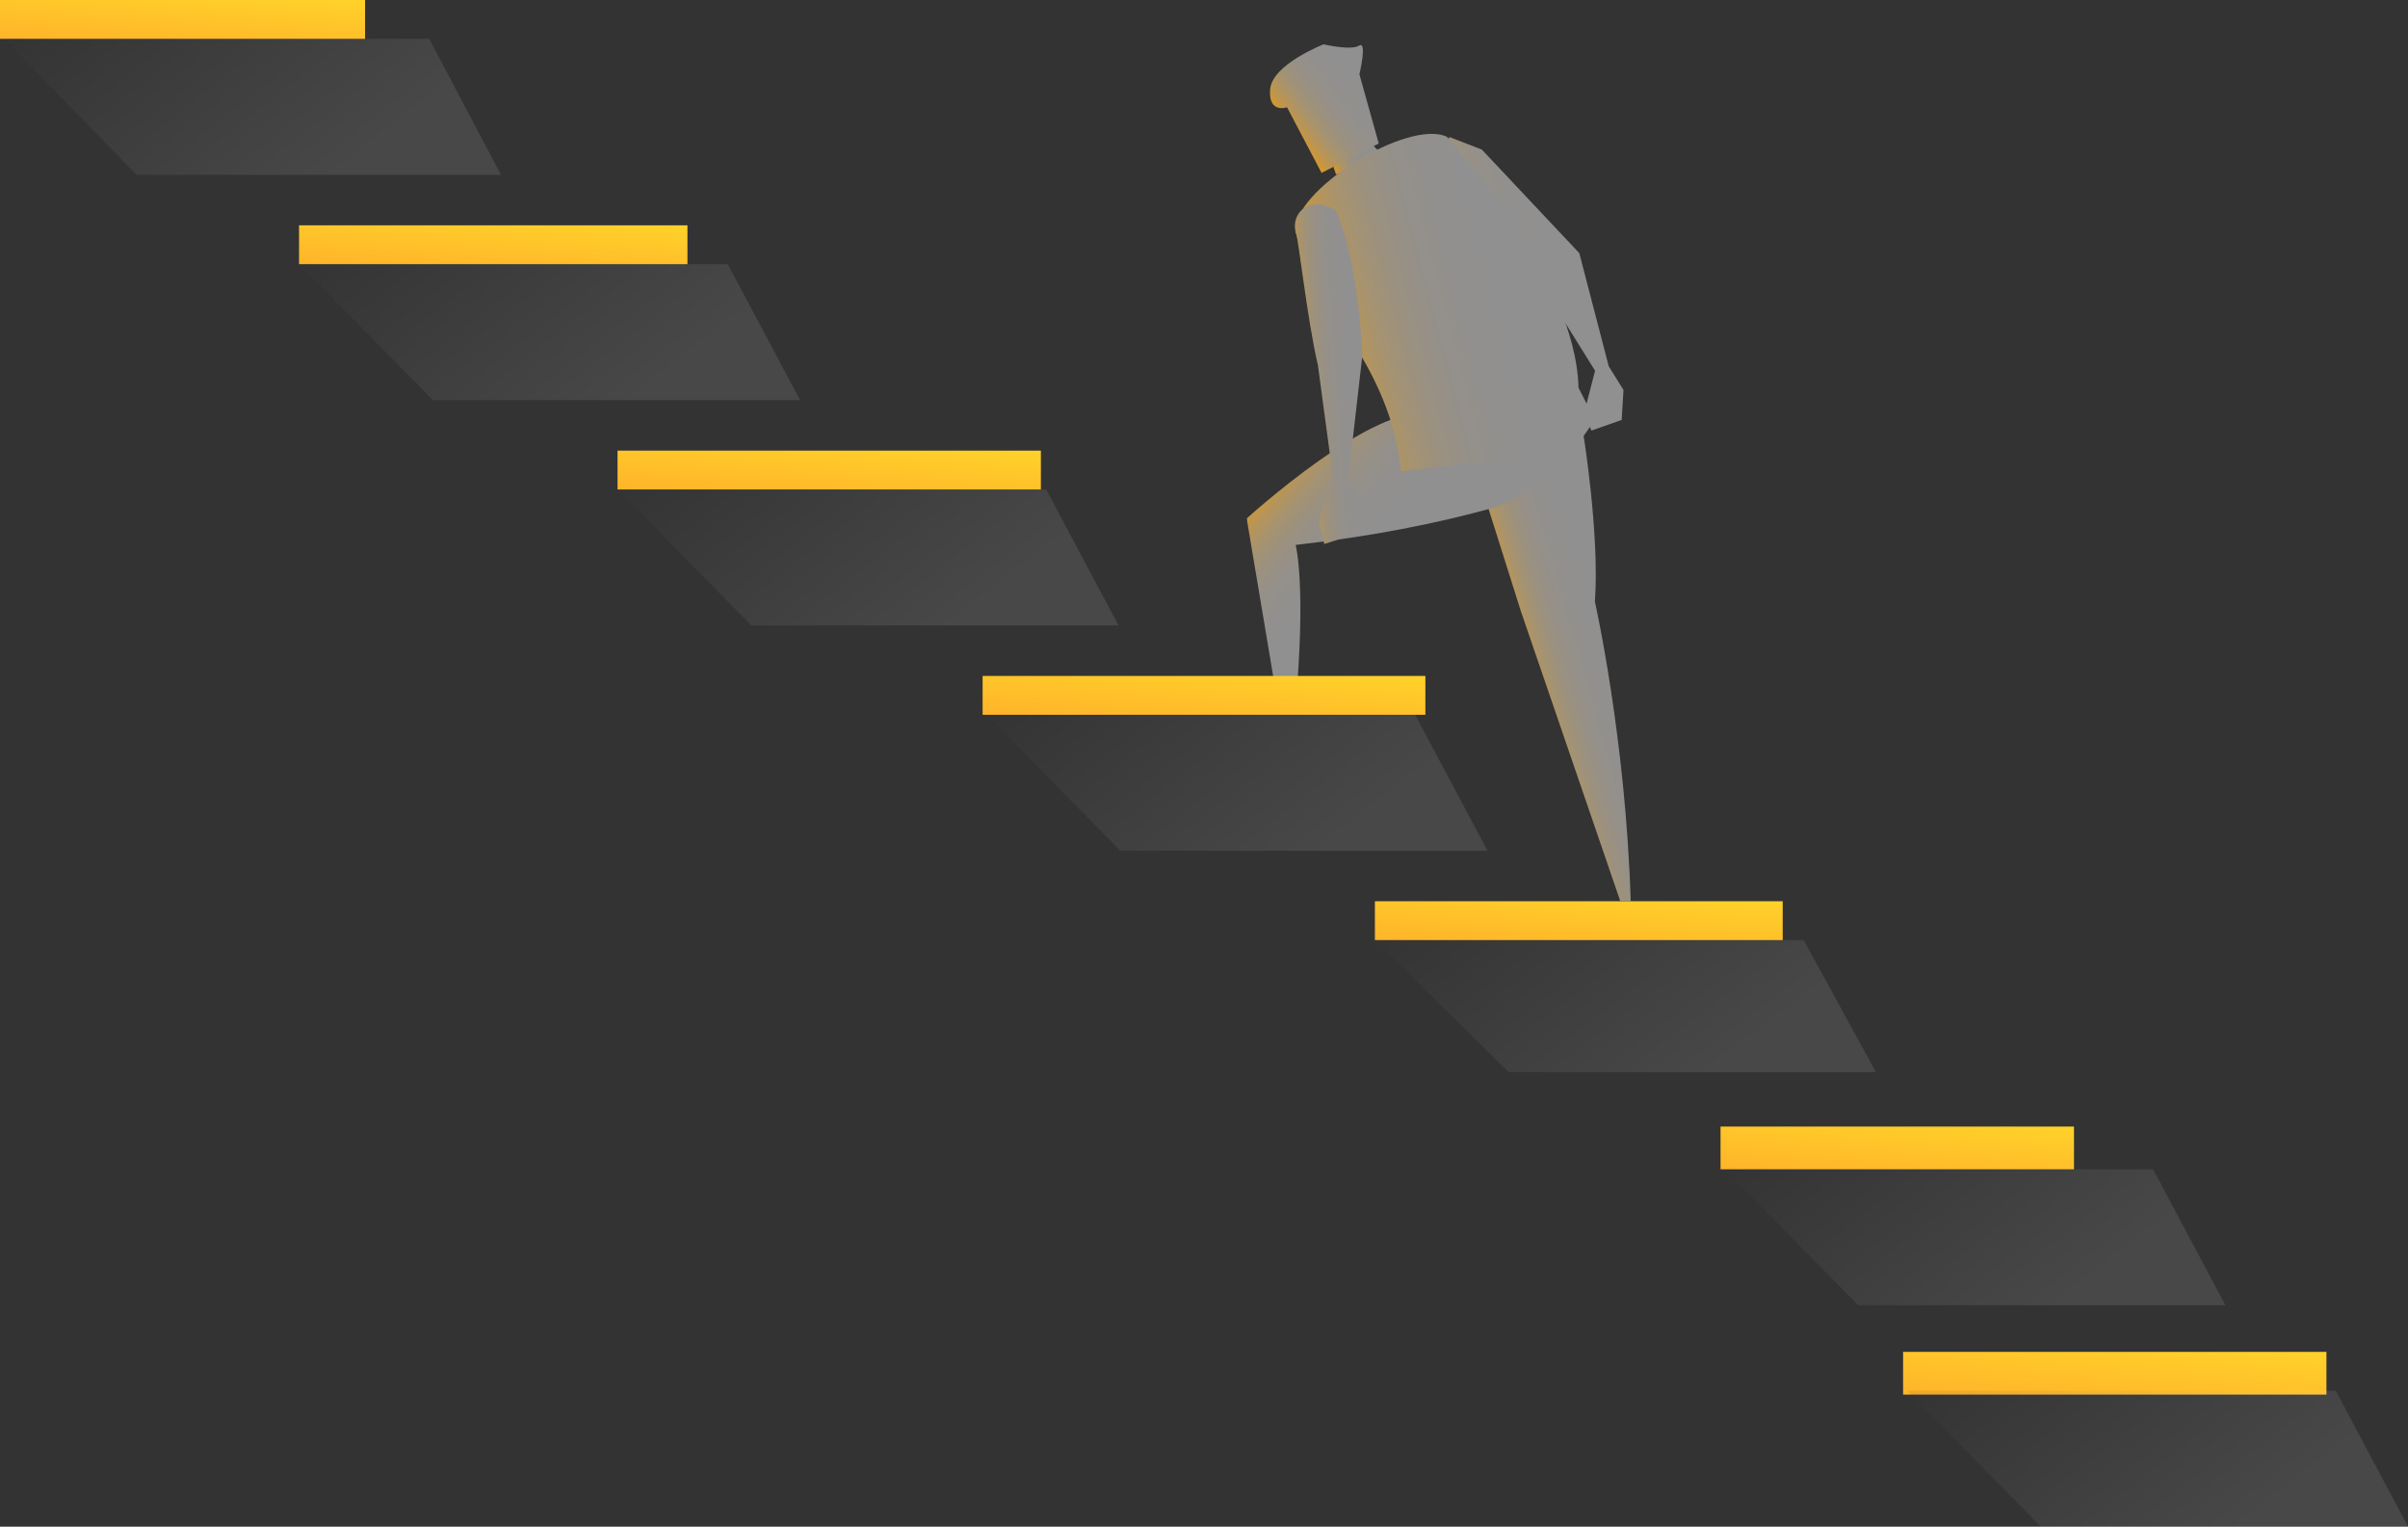 <svg width="620" height="393" viewBox="0 0 620 393" fill="none" xmlns="http://www.w3.org/2000/svg">
    <rect x="0" y="0" width="620" height="393" fill="#333333" stroke="none"/>
    <g clip-path="url(#clip0_1029_19116)">
    <g opacity="0.8">
    <path d="M341.796 38.609L344.003 44.912L355.898 39.918L352.42 36.215L341.796 38.609Z" fill="url(#paint0_linear_1029_19116)"/>
    <path d="M407.448 110.245C407.448 110.245 411.918 137.085 410.646 154.872C410.646 154.872 418.595 190.109 419.867 232.004H417.193L391.607 157.396L376.045 108.151L401.126 103.438L407.448 110.227V110.245Z" fill="url(#paint1_linear_1029_19116)"/>
    <path d="M350.02 19.136L354.994 36.938L340.272 44.511L331.38 27.615C331.38 27.615 326.499 29.364 327.032 22.966C327.565 16.568 340.78 11.408 340.78 11.408C340.78 11.408 347.773 13.075 349.932 11.745C352.091 10.414 350.009 19.152 350.009 19.152L350.02 19.136Z" fill="url(#paint2_linear_1029_19116)"/>
    <path d="M417.54 108.096L418.008 100.39L414.211 94.293L406.636 65.172L381.536 38.501L373.157 35.266L365.807 55.708L372.765 56.662L391.692 64.966L410.695 95.434L407.983 105.889L409.722 110.846L417.54 108.096Z" fill="url(#paint3_linear_1029_19116)"/>
    <path d="M329.435 183.714L320.992 133.468C320.992 133.468 354.667 102.846 368.088 106.859L402.493 109.047C404.29 116.379 400.247 123.565 385.29 130.495C369.698 134.854 352.552 138.174 333.59 140.271C333.59 140.271 336.473 150.977 333.403 183.24L329.416 183.696L329.435 183.714Z" fill="url(#paint4_linear_1029_19116)"/>
    <path d="M410.656 108.113L406.429 99.827C406.037 84.864 397.583 70.126 389.914 55.444L372.539 35.207C362.439 30.494 332.271 49.235 333.599 59.821L339.098 75.812C341.398 78.618 358.699 97.9 360.737 121.298L404.914 116.192L410.656 108.113Z" fill="url(#paint5_linear_1029_19116)"/>
    <path d="M333.607 59.803C334.243 60.402 336.469 81.779 339.33 94.011L343.426 124.442L340.134 131.867L339.555 134.654L340.976 140.04L349.449 137.291L349.954 129.286L347.111 123.469L350.758 91.636C350.215 78.656 348.008 62.983 343.95 54.286C337.628 49.984 332.242 54.622 333.607 59.784V59.803Z" fill="url(#paint6_linear_1029_19116)"/>
    </g>
    </g>
    <path d="M159 126L268 126V116L159 116V126Z" fill="url(#paint7_linear_1029_19116)"/>
    <g clip-path="url(#clip1_1029_19116)">
    <path style="mix-blend-mode:multiply" opacity="0.1" d="M269.371 126.004H159L193.446 161.004H288L269.371 126.004Z" fill="url(#paint8_linear_1029_19116)"/>
    </g>
    <path d="M77 68L177 68V58L77 58V68Z" fill="url(#paint9_linear_1029_19116)"/>
    <g clip-path="url(#clip2_1029_19116)">
    <path style="mix-blend-mode:multiply" opacity="0.1" d="M187.371 67.992H77L111.446 102.992H206L187.371 67.992Z" fill="url(#paint10_linear_1029_19116)"/>
    </g>
    <path d="M0 10L94 10V0L0 0V10Z" fill="url(#paint11_linear_1029_19116)"/>
    <g clip-path="url(#clip3_1029_19116)">
    <path style="mix-blend-mode:multiply" opacity="0.1" d="M110.508 10.004H0.992L35.171 45.004H128.992L110.508 10.004Z" fill="url(#paint12_linear_1029_19116)"/>
    </g>
    <path d="M354 242H459V232H354V242Z" fill="url(#paint13_linear_1029_19116)"/>
    <g clip-path="url(#clip4_1029_19116)">
    <path style="mix-blend-mode:multiply" opacity="0.1" d="M464.387 241.992H354.016L388.461 275.992H483.016L464.387 241.992Z" fill="url(#paint14_linear_1029_19116)"/>
    </g>
    <path d="M443 301H534V290H443V301Z" fill="url(#paint15_linear_1029_19116)"/>
    <g clip-path="url(#clip5_1029_19116)">
    <path style="mix-blend-mode:multiply" opacity="0.1" d="M554.356 300.992H443.984L478.43 335.992H572.984L554.356 300.992Z" fill="url(#paint16_linear_1029_19116)"/>
    </g>
    <path d="M490 348H599V359H490V348Z" fill="url(#paint17_linear_1029_19116)"/>
    <g clip-path="url(#clip6_1029_19116)">
    <path style="mix-blend-mode:multiply" opacity="0.1" d="M601.387 357.996H491.016L525.461 392.996H620.016L601.387 357.996Z" fill="url(#paint18_linear_1029_19116)"/>
    </g>
    <g clip-path="url(#clip7_1029_19116)">
    <path style="mix-blend-mode:multiply" opacity="0.1" d="M364.371 184.004H254L288.446 219.004H383L364.371 184.004Z" fill="url(#paint19_linear_1029_19116)"/>
    </g>
    <path d="M253 184H367V174H253V184Z" fill="url(#paint20_linear_1029_19116)"/>
    <defs>
    <linearGradient id="paint0_linear_1029_19116" x1="355.03" y1="37.078" x2="342.984" y2="41.709" gradientUnits="userSpaceOnUse">
    <stop stop-color="#A8A8A8"/>
    <stop offset="0.4" stop-color="#A9A8A6"/>
    <stop offset="0.56" stop-color="#AEA89E"/>
    <stop offset="0.67" stop-color="#B6A992"/>
    <stop offset="0.77" stop-color="#C2AB81"/>
    <stop offset="0.85" stop-color="#D2AC6A"/>
    <stop offset="0.93" stop-color="#E5AF4E"/>
    <stop offset="0.99" stop-color="#FBB12E"/>
    <stop offset="1" stop-color="#FFB22A"/>
    </linearGradient>
    <linearGradient id="paint1_linear_1029_19116" x1="419.998" y1="163.793" x2="391.102" y2="172.041" gradientUnits="userSpaceOnUse">
    <stop stop-color="#A8A8A8"/>
    <stop offset="0.4" stop-color="#A9A8A6"/>
    <stop offset="0.56" stop-color="#AEA89E"/>
    <stop offset="0.67" stop-color="#B6A992"/>
    <stop offset="0.77" stop-color="#C2AB81"/>
    <stop offset="0.85" stop-color="#D2AC6A"/>
    <stop offset="0.93" stop-color="#E5AF4E"/>
    <stop offset="0.99" stop-color="#FBB12E"/>
    <stop offset="1" stop-color="#FFB22A"/>
    </linearGradient>
    <linearGradient id="paint2_linear_1029_19116" x1="355.344" y1="18.033" x2="332.974" y2="34.368" gradientUnits="userSpaceOnUse">
    <stop stop-color="#A8A8A8"/>
    <stop offset="0.4" stop-color="#A9A8A6"/>
    <stop offset="0.56" stop-color="#AEA89E"/>
    <stop offset="0.67" stop-color="#B6A992"/>
    <stop offset="0.77" stop-color="#C2AB81"/>
    <stop offset="0.85" stop-color="#D2AC6A"/>
    <stop offset="0.93" stop-color="#E5AF4E"/>
    <stop offset="0.99" stop-color="#FBB12E"/>
    <stop offset="1" stop-color="#FFB22A"/>
    </linearGradient>
    <linearGradient id="paint3_linear_1029_19116" x1="409.45" y1="68.345" x2="371.674" y2="78.319" gradientUnits="userSpaceOnUse">
    <stop stop-color="#A8A8A8"/>
    <stop offset="0.4" stop-color="#A9A8A6"/>
    <stop offset="0.56" stop-color="#AEA89E"/>
    <stop offset="0.67" stop-color="#B6A992"/>
    <stop offset="0.77" stop-color="#C2AB81"/>
    <stop offset="0.85" stop-color="#D2AC6A"/>
    <stop offset="0.93" stop-color="#E5AF4E"/>
    <stop offset="0.99" stop-color="#FBB12E"/>
    <stop offset="1" stop-color="#FFB22A"/>
    </linearGradient>
    <linearGradient id="paint4_linear_1029_19116" x1="362.005" y1="143.353" x2="330.594" y2="118.158" gradientUnits="userSpaceOnUse">
    <stop stop-color="#A8A8A8"/>
    <stop offset="0.4" stop-color="#A9A8A6"/>
    <stop offset="0.56" stop-color="#AEA89E"/>
    <stop offset="0.67" stop-color="#B6A992"/>
    <stop offset="0.77" stop-color="#C2AB81"/>
    <stop offset="0.85" stop-color="#D2AC6A"/>
    <stop offset="0.93" stop-color="#E5AF4E"/>
    <stop offset="0.99" stop-color="#FBB12E"/>
    <stop offset="1" stop-color="#FFB22A"/>
    </linearGradient>
    <linearGradient id="paint5_linear_1029_19116" x1="400.838" y1="71.337" x2="340.728" y2="87.207" gradientUnits="userSpaceOnUse">
    <stop stop-color="#A8A8A8"/>
    <stop offset="0.4" stop-color="#A9A8A6"/>
    <stop offset="0.56" stop-color="#AEA89E"/>
    <stop offset="0.67" stop-color="#B6A992"/>
    <stop offset="0.77" stop-color="#C2AB81"/>
    <stop offset="0.85" stop-color="#D2AC6A"/>
    <stop offset="0.93" stop-color="#E5AF4E"/>
    <stop offset="0.99" stop-color="#FBB12E"/>
    <stop offset="1" stop-color="#FFB22A"/>
    </linearGradient>
    <linearGradient id="paint6_linear_1029_19116" x1="353.479" y1="95.465" x2="333.132" y2="96.871" gradientUnits="userSpaceOnUse">
    <stop stop-color="#A8A8A8"/>
    <stop offset="0.4" stop-color="#A9A8A6"/>
    <stop offset="0.56" stop-color="#AEA89E"/>
    <stop offset="0.67" stop-color="#B6A992"/>
    <stop offset="0.77" stop-color="#C2AB81"/>
    <stop offset="0.85" stop-color="#D2AC6A"/>
    <stop offset="0.93" stop-color="#E5AF4E"/>
    <stop offset="0.99" stop-color="#FBB12E"/>
    <stop offset="1" stop-color="#FFB22A"/>
    </linearGradient>
    <linearGradient id="paint7_linear_1029_19116" x1="214.13" y1="112.31" x2="212.934" y2="129.693" gradientUnits="userSpaceOnUse">
    <stop stop-color="#FFD22A"/>
    <stop offset="1" stop-color="#FFB42A"/>
    </linearGradient>
    <linearGradient id="paint8_linear_1029_19116" x1="180.254" y1="80.82" x2="242.454" y2="161.028" gradientUnits="userSpaceOnUse">
    <stop/>
    <stop offset="1" stop-color="white"/>
    </linearGradient>
    <linearGradient id="paint9_linear_1029_19116" x1="127.607" y1="54.629" x2="126.465" y2="71.363" gradientUnits="userSpaceOnUse">
    <stop stop-color="#FFD22A"/>
    <stop offset="1" stop-color="#FFB42A"/>
    </linearGradient>
    <linearGradient id="paint10_linear_1029_19116" x1="98.254" y1="22.808" x2="160.454" y2="103.016" gradientUnits="userSpaceOnUse">
    <stop/>
    <stop offset="1" stop-color="white"/>
    </linearGradient>
    <linearGradient id="paint11_linear_1029_19116" x1="47.598" y1="-3.13" x2="46.488" y2="13.16" gradientUnits="userSpaceOnUse">
    <stop stop-color="#FFD22A"/>
    <stop offset="1" stop-color="#FFB42A"/>
    </linearGradient>
    <linearGradient id="paint12_linear_1029_19116" x1="22.081" y1="-35.18" x2="84.401" y2="44.558" gradientUnits="userSpaceOnUse">
    <stop/>
    <stop offset="1" stop-color="white"/>
    </linearGradient>
    <linearGradient id="paint13_linear_1029_19116" x1="407.118" y1="228.463" x2="405.947" y2="245.553" gradientUnits="userSpaceOnUse">
    <stop stop-color="#FFD22A"/>
    <stop offset="1" stop-color="#FFB42A"/>
    </linearGradient>
    <linearGradient id="paint14_linear_1029_19116" x1="375.269" y1="198.099" x2="435.235" y2="277.699" gradientUnits="userSpaceOnUse">
    <stop/>
    <stop offset="1" stop-color="white"/>
    </linearGradient>
    <linearGradient id="paint15_linear_1029_19116" x1="489.083" y1="286.655" x2="487.768" y2="304.347" gradientUnits="userSpaceOnUse">
    <stop stop-color="#FFD22A"/>
    <stop offset="1" stop-color="#FFB42A"/>
    </linearGradient>
    <linearGradient id="paint16_linear_1029_19116" x1="465.238" y1="255.808" x2="527.439" y2="336.016" gradientUnits="userSpaceOnUse">
    <stop/>
    <stop offset="1" stop-color="white"/>
    </linearGradient>
    <linearGradient id="paint17_linear_1029_19116" x1="545.121" y1="343.969" x2="543.698" y2="363.017" gradientUnits="userSpaceOnUse">
    <stop stop-color="#FFD22A"/>
    <stop offset="1" stop-color="#FFB42A"/>
    </linearGradient>
    <linearGradient id="paint18_linear_1029_19116" x1="512.269" y1="312.812" x2="574.47" y2="393.02" gradientUnits="userSpaceOnUse">
    <stop/>
    <stop offset="1" stop-color="white"/>
    </linearGradient>
    <linearGradient id="paint19_linear_1029_19116" x1="275.254" y1="138.82" x2="337.454" y2="219.028" gradientUnits="userSpaceOnUse">
    <stop/>
    <stop offset="1" stop-color="white"/>
    </linearGradient>
    <linearGradient id="paint20_linear_1029_19116" x1="310.647" y1="170.17" x2="309.434" y2="187.834" gradientUnits="userSpaceOnUse">
    <stop stop-color="#FFD22A"/>
    <stop offset="1" stop-color="#FFB42A"/>
    </linearGradient>
    <clipPath id="clip0_1029_19116">
    <rect width="98.865" height="228.788" fill="white" transform="matrix(-1 0 0 1 419.867 3.215)"/>
    </clipPath>
    <clipPath id="clip1_1029_19116">
    <rect width="129" height="35" fill="white" transform="matrix(-1 0 0 1 288 126)"/>
    </clipPath>
    <clipPath id="clip2_1029_19116">
    <rect width="129" height="35" fill="white" transform="matrix(-1 0 0 1 206 68)"/>
    </clipPath>
    <clipPath id="clip3_1029_19116">
    <rect width="128" height="35" fill="white" transform="matrix(-1 0 0 1 129 10)"/>
    </clipPath>
    <clipPath id="clip4_1029_19116">
    <rect width="129" height="34" fill="white" transform="matrix(-1 0 0 1 483 242)"/>
    </clipPath>
    <clipPath id="clip5_1029_19116">
    <rect width="129" height="35" fill="white" transform="matrix(-1 0 0 1 573 301)"/>
    </clipPath>
    <clipPath id="clip6_1029_19116">
    <rect width="129" height="35" fill="white" transform="matrix(-1 0 0 1 620 358)"/>
    </clipPath>
    <clipPath id="clip7_1029_19116">
    <rect width="129" height="35" fill="white" transform="matrix(-1 0 0 1 383 184)"/>
    </clipPath>
    </defs>
    </svg>
    